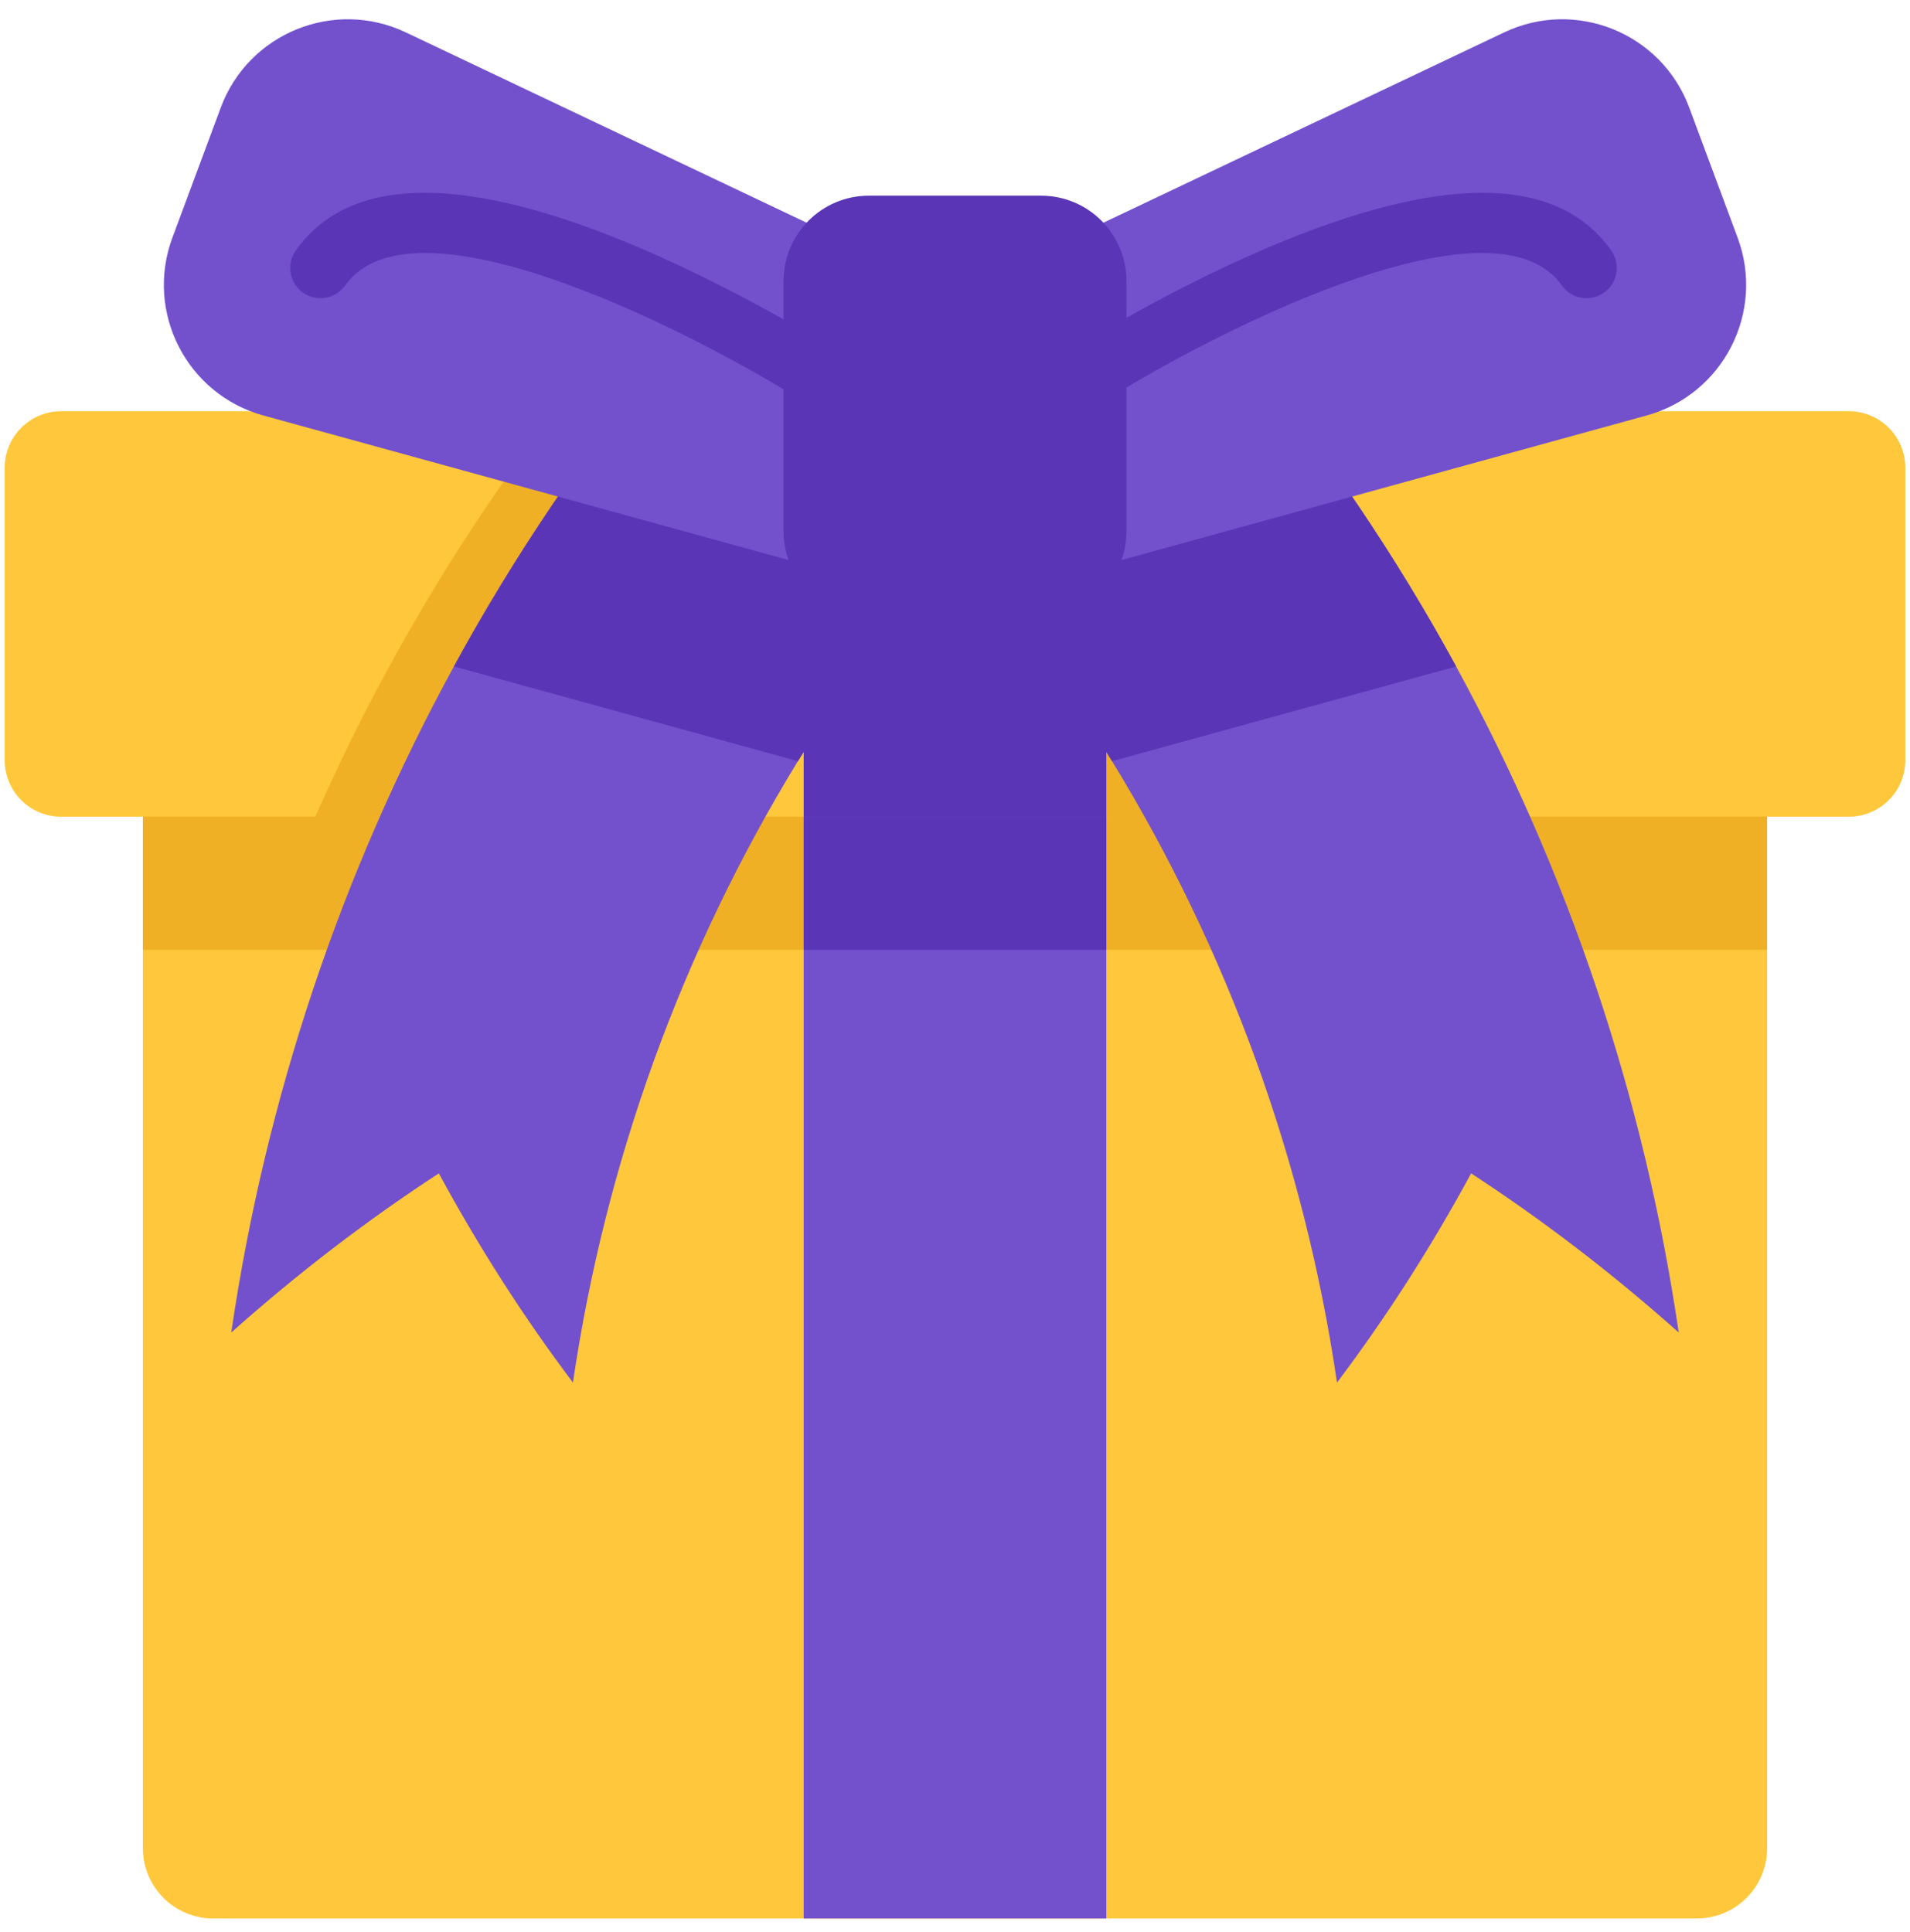 <svg xmlns="http://www.w3.org/2000/svg" width="87" height="88" viewBox="0 0 87 88" fill="none"><path d="M77.287 87.394H9.713C7.943 87.394 6.508 85.96 6.508 84.19V32.518H80.492V84.19C80.492 85.96 79.057 87.394 77.287 87.394Z" fill="#FFC73B"/><path d="M6.508 32.518H80.492V43.27H6.508V32.518Z" fill="#EFB025"/><path d="M86.787 21.308V34.629C86.787 36.051 85.632 37.204 84.21 37.204H2.789C1.366 37.204 0.213 36.051 0.213 34.629V21.308C0.213 19.885 1.366 18.732 2.789 18.732H84.21C85.632 18.732 86.787 19.885 86.787 21.308Z" fill="#FFC73B"/><path d="M40.557 24.857C39.995 25.511 39.444 26.175 38.906 26.846C36.9 29.342 35.063 31.958 33.404 34.672C32.893 35.507 32.4 36.351 31.922 37.204H14.364C15.389 34.877 16.514 32.592 17.733 30.359C19.943 26.307 22.465 22.419 25.283 18.733C25.956 17.852 26.645 16.982 27.351 16.126C27.773 15.609 28.203 15.1 28.639 14.592C30.242 15.973 31.843 17.352 33.446 18.733C33.694 18.945 33.943 19.161 34.19 19.374C36.082 21.003 37.974 22.631 39.864 24.262C40.096 24.459 40.326 24.659 40.557 24.857Z" fill="#EFB025"/><path d="M66.755 37.204H49.195C48.719 36.351 48.224 35.507 47.714 34.672C46.054 31.958 44.216 29.342 42.212 26.846C41.671 26.175 41.12 25.511 40.557 24.857C40.789 24.659 41.019 24.46 41.251 24.262C43.144 22.631 45.035 21.001 46.926 19.374C47.175 19.161 47.423 18.945 47.671 18.733C49.274 17.352 50.877 15.973 52.478 14.592C52.914 15.098 53.344 15.609 53.767 16.124C54.474 16.982 55.163 17.852 55.835 18.733C58.652 22.419 61.174 26.307 63.386 30.359C64.604 32.592 65.729 34.877 66.755 37.204Z" fill="#EFB025"/><path d="M43.498 24.858C42.936 25.512 42.384 26.176 41.846 26.847C39.841 29.343 38.004 31.959 36.344 34.674C31.074 43.288 27.574 52.91 26.098 62.981C23.88 60.039 21.832 56.855 19.99 53.451C16.749 55.564 13.582 57.982 10.533 60.702C12.099 50.019 15.549 39.751 20.674 30.36C23.411 25.341 26.628 20.573 30.291 16.126C30.714 15.61 31.144 15.101 31.58 14.593C33.43 16.187 35.28 17.781 37.131 19.375C39.022 21.003 40.914 22.632 42.806 24.262C43.037 24.459 43.267 24.659 43.498 24.858Z" fill="#7351CC"/><path d="M76.466 60.702C73.416 57.982 70.249 55.564 67.009 53.451C65.166 56.855 63.119 60.039 60.9 62.981C59.424 52.91 55.925 43.288 50.654 34.674C48.995 31.959 47.156 29.343 45.152 26.847C44.612 26.176 44.061 25.512 43.498 24.858C43.73 24.659 43.96 24.46 44.191 24.262C46.084 22.632 47.976 21.002 49.868 19.375C51.718 17.779 53.57 16.187 55.419 14.593C55.855 15.099 56.285 15.61 56.707 16.125C60.371 20.572 63.588 25.34 66.326 30.36C71.45 39.751 74.9 50.019 76.466 60.702Z" fill="#7351CC"/><path d="M36.607 24.858H50.392V37.204H36.607V24.858Z" fill="#5A36B7"/><path d="M66.327 30.36L50.655 34.674C48.996 31.959 47.157 29.343 45.153 26.847L44.192 24.262L43.499 22.398L49.869 19.375L56.708 16.125C60.372 20.572 63.589 25.34 66.327 30.36Z" fill="#5A36B7"/><path d="M43.5 22.398L42.807 24.262L41.847 26.847C39.842 29.343 38.005 31.959 36.345 34.674L20.675 30.359C23.412 25.341 26.629 20.573 30.292 16.126L37.132 19.375L43.5 22.398Z" fill="#5A36B7"/><path d="M68.511 1.477L43.499 13.355L48.304 26.276L75 18.928C78.492 17.967 80.41 14.22 79.148 10.826L76.944 4.901C75.683 1.507 71.782 -0.077 68.511 1.477Z" fill="#7351CC"/><path d="M18.489 1.477L43.5 13.355L38.696 26.276L12 18.928C8.509 17.967 6.59 14.22 7.853 10.826L10.056 4.901C11.318 1.507 15.217 -0.077 18.489 1.477Z" fill="#7351CC"/><path d="M49.472 18.548C49.018 18.548 48.572 18.323 48.31 17.912C47.9 17.27 48.087 16.418 48.728 16.008C48.917 15.887 53.422 13.021 58.594 10.929C66.05 7.913 71.028 8.075 73.391 11.41C73.831 12.031 73.684 12.892 73.062 13.332C72.441 13.772 71.581 13.625 71.141 13.004C67.939 8.483 54.625 15.512 50.213 18.331C49.983 18.478 49.727 18.548 49.472 18.548Z" fill="#5A36B7"/><path d="M37.391 18.548C37.137 18.548 36.88 18.478 36.65 18.331C32.239 15.512 18.925 8.483 15.723 13.004C15.282 13.625 14.422 13.772 13.801 13.332C13.18 12.891 13.033 12.031 13.473 11.41C15.835 8.075 20.813 7.913 28.27 10.929C33.442 13.02 37.946 15.887 38.136 16.008C38.777 16.418 38.964 17.27 38.555 17.912C38.291 18.323 37.846 18.548 37.391 18.548Z" fill="#5A36B7"/><path d="M47.422 8.914H39.578C37.431 8.914 35.691 10.654 35.691 12.801V24.197C35.691 26.344 37.431 28.085 39.578 28.085H47.422C49.569 28.085 51.309 26.344 51.309 24.197V12.801C51.309 10.654 49.569 8.914 47.422 8.914Z" fill="#5A36B7"/><path d="M36.607 37.204H50.392V87.394H36.607V37.204Z" fill="#7351CC"/><path d="M36.607 37.204H50.392V43.27H36.607V37.204Z" fill="#5A36B7"/></svg>